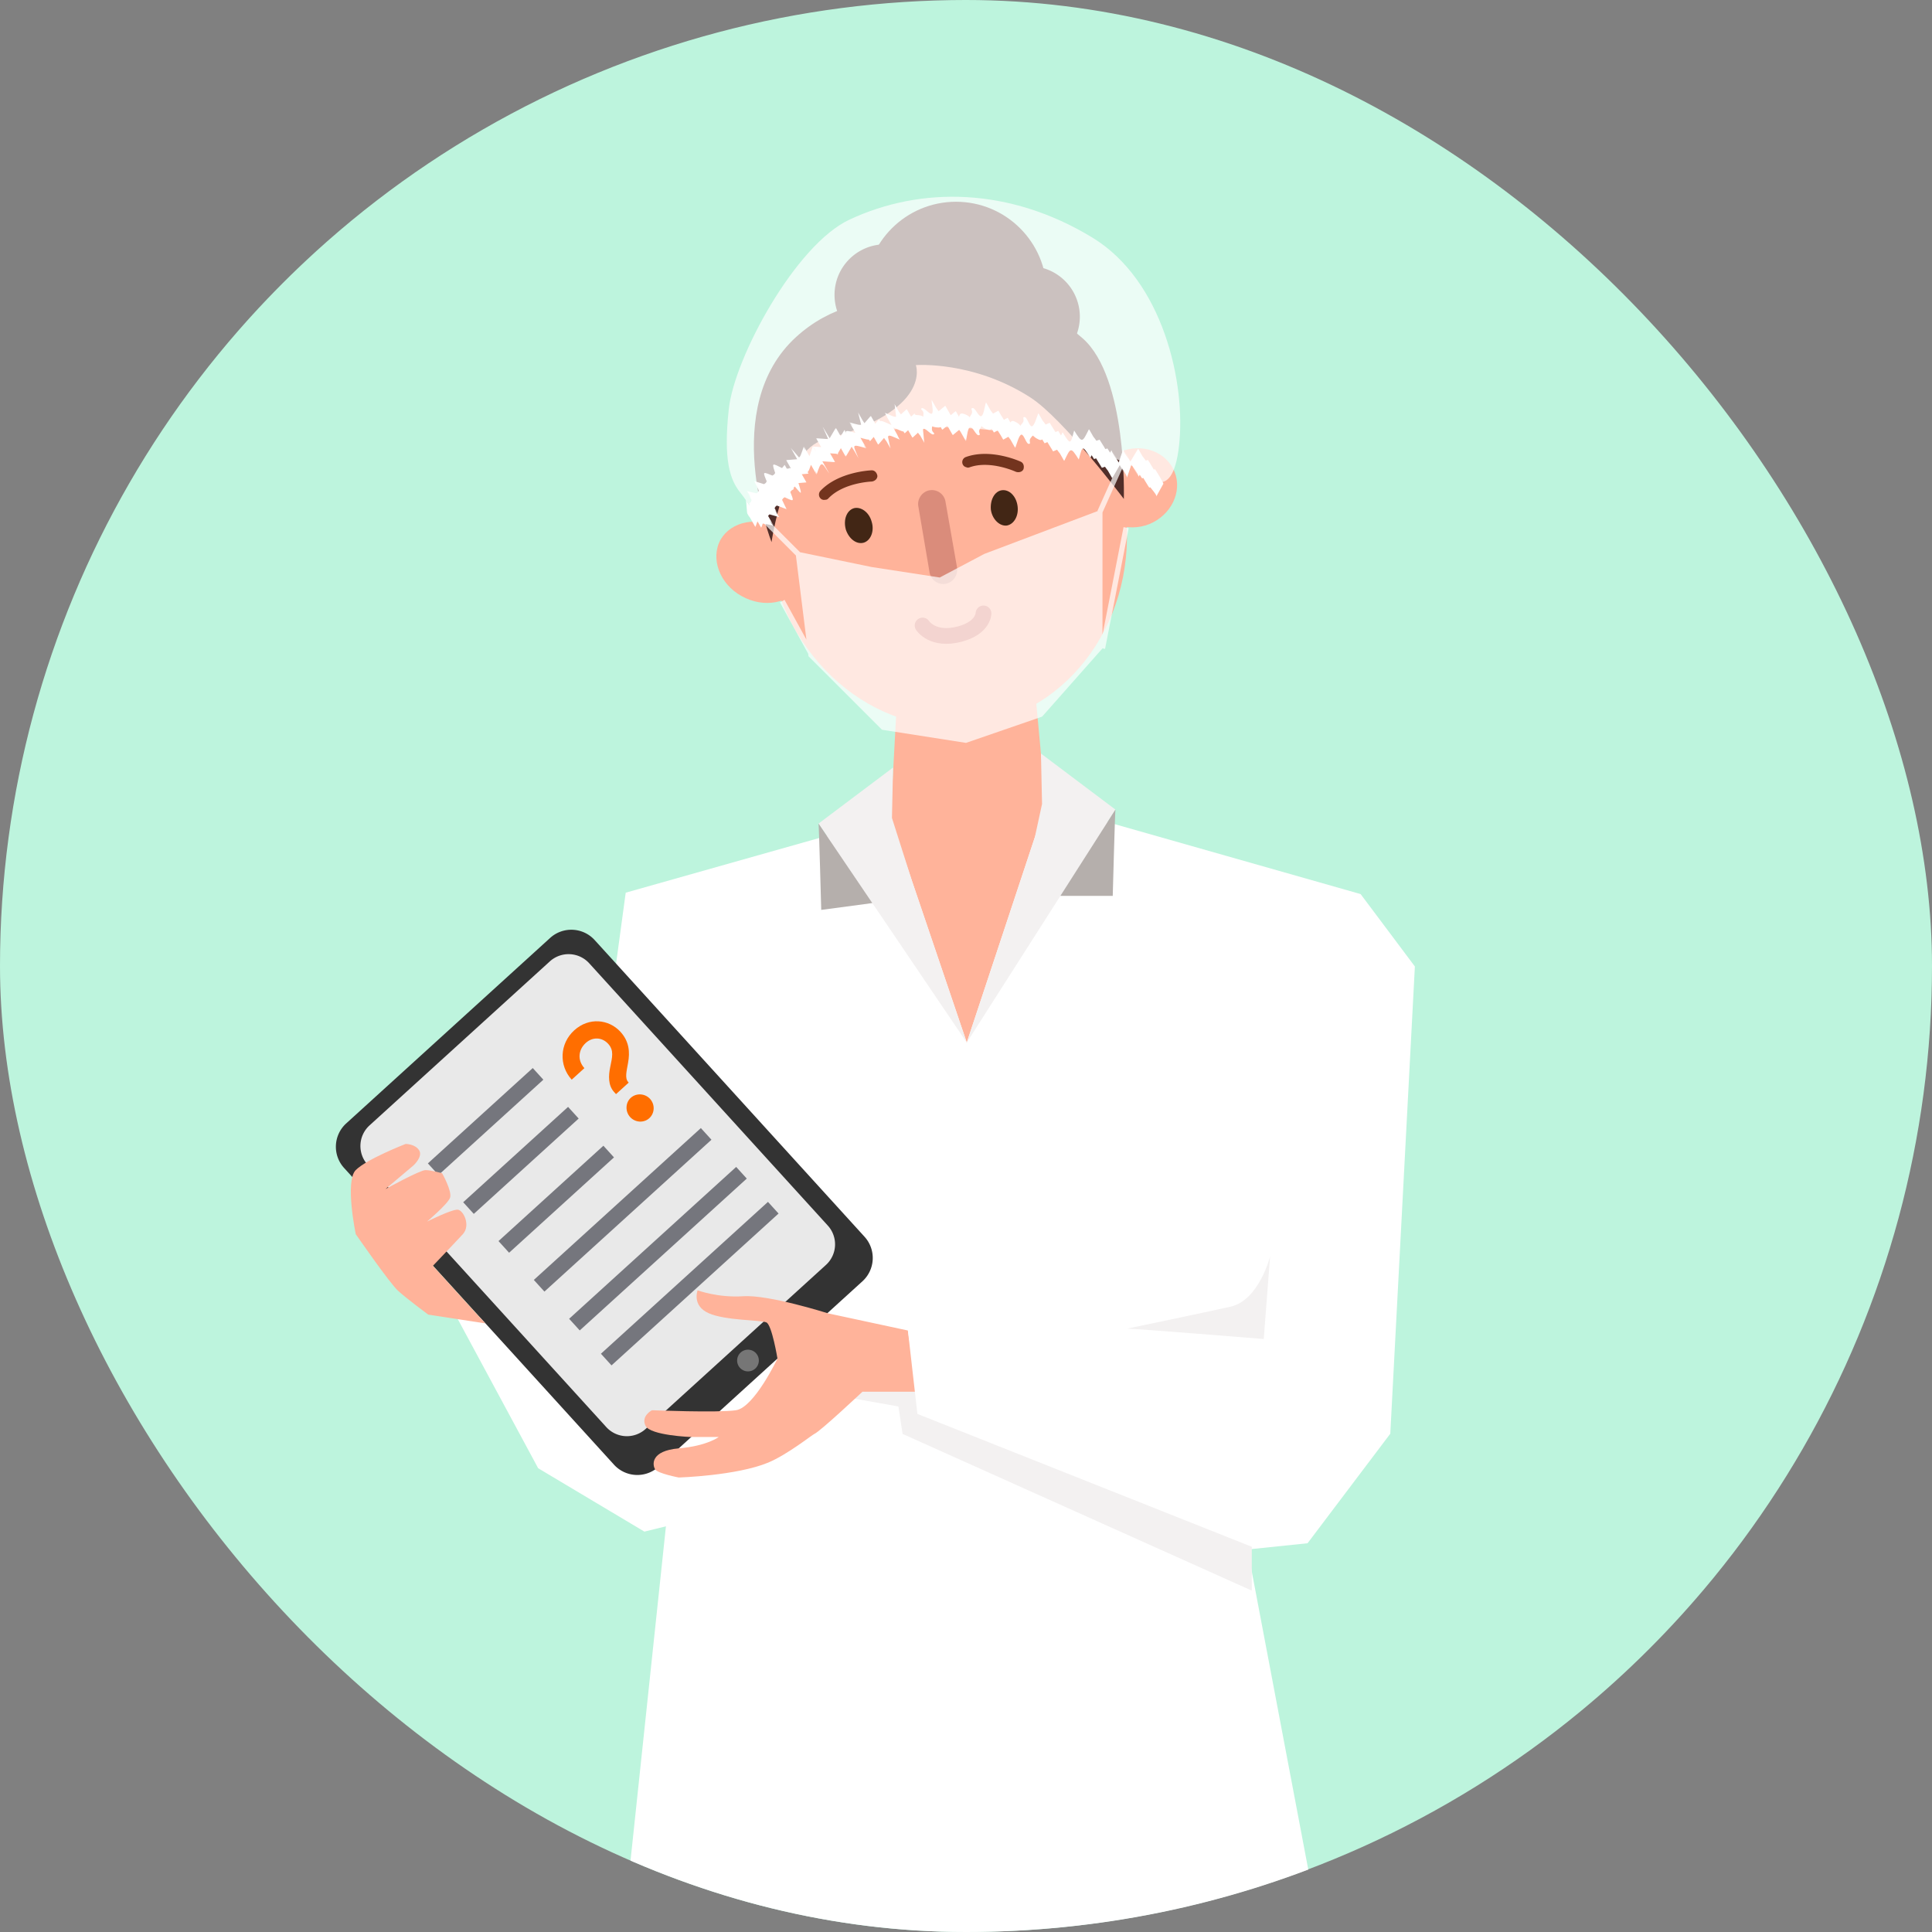 <svg xmlns="http://www.w3.org/2000/svg" width="368" height="368" fill="none"><rect width="100%" height="100%" fill="#808080" stroke="none"/><g clip-path="url(#a)"><circle cx="184" cy="184" r="184" fill="#BDF4DD"/><path fill="#fff" d="m110.513 444.894 17.223-162.586v-28.246l24.801 4.823 82.671 23.423 32.379 170.853-157.074-8.267Z"/><path fill="#fff" d="m87.198 251.266 15.308 28.398 20.235 12.071 6.148-1.509L140.415 286l1.171-39.098-54.388 4.364Z"/><path fill="#512E29" d="M182.093 72.989c9.543 0 17.28-7.737 17.28-17.28 0-9.543-7.737-17.28-17.28-17.28-9.544 0-17.28 7.737-17.28 17.28 0 9.543 7.736 17.28 17.28 17.28Z"/><path fill="#512E29" d="M168.589 65.795a9.629 9.629 0 1 0 0-19.258c-5.318 0-9.63 4.311-9.63 9.629s4.312 9.629 9.63 9.629ZM196.054 69.953a9.629 9.629 0 1 0 0-19.258 9.629 9.629 0 1 0 0 19.258Z"/><path fill="#FFB39A" d="m170.949 131.639-1.415 25.95-48.29 12.584-2.986 13.21 78.335 19.032 61.03-15.257-2.673-12.584-55.527-18.713-2.517-27.058-25.957 2.836Z"/><path fill="#73341E" d="M196.092 101.6c1.396 10.011-5.578 19.289-15.596 20.679-10.092 1.396-19.289-5.578-20.761-15.595-1.396-10.01 5.579-19.29 15.677-20.679 10.011-1.396 19.29 5.578 20.68 15.595Z"/><path fill="#FFB39A" d="M146.682 106.528c3.531 20.516 21.5 34.634 40.05 31.434 18.632-3.199 30.86-22.406 27.329-42.923-3.531-20.597-21.419-34.633-40.051-31.434-18.632 3.117-30.859 22.407-27.328 42.923Z"/><path fill="#FFB39A" d="M152.592 111.411c1.972-3.612.163-8.452-4.02-10.749-4.269-2.38-9.272-1.397-11.325 2.134-1.973 3.613-.163 8.452 4.019 10.75 4.27 2.379 9.272 1.396 11.326-2.135Z"/><path fill="#73341E" d="M157.2 95.195a.737.737 0 0 0 .576-.25c2.861-3.043 8.283-3.224 8.283-3.224.576-.082 1.064-.495 1.064-1.07-.081-.577-.494-1.065-1.07-1.065-.244 0-6.317.263-9.755 3.882a1.047 1.047 0 0 0 0 1.477.93.93 0 0 0 .902.244M184.033 88.984c.22.113.401.113.627.038 3.925-1.434 8.846.845 8.846.845.551.181 1.177.037 1.434-.476.181-.551.037-1.177-.476-1.434-.219-.112-5.76-2.604-10.462-.914-.551.182-.845.77-.657 1.321.112.332.369.551.695.626"/><path fill="#422615" d="M188.735 97.068c.244 1.803 1.641 3.199 3.037 3.036 1.396-.244 2.297-1.884 2.053-3.694-.244-1.884-1.559-3.199-2.955-3.036-1.396.163-2.298 1.803-2.135 3.694ZM161.094 100.818c.576 1.803 2.054 2.955 3.45 2.541 1.315-.413 2.054-2.216 1.478-4.019-.495-1.803-2.054-2.874-3.362-2.542-1.397.413-2.054 2.217-1.559 4.02"/><path fill="#DA8C7B" d="M180.09 111.203c1.477-.244 2.379-1.64 2.216-3.036l-2.216-12.64a2.624 2.624 0 0 0-3.037-2.135c-1.396.244-2.379 1.64-2.135 3.036l2.135 12.559c.244 1.478 1.64 2.46 3.037 2.216Z"/><path fill="#FFB39A" d="M208.564 95.897c1.477 3.856 6.154 5.578 10.342 3.938 4.189-1.722 6.318-6.155 4.84-9.93-1.559-3.856-6.154-5.578-10.343-3.856-4.188 1.64-6.317 6.072-4.839 9.847Z"/><path fill="#fff" d="M259.163 170.298 269.5 184.09l-4.683 88.995-15.759 20.867-40.958 4.257-57.405-25.975-25.976 10.956-22.214-7.851 4.953-18.957 11.726-86.347 50.45-14.255 14.512 42.804 15.032-45.34 59.985 17.054Z"/><path stroke="#D76E60" stroke-linecap="round" stroke-linejoin="round" stroke-width="3" d="M175.732 119.145s1.909 3.036 7.162 1.609c4.439-1.209 4.439-3.913 4.439-3.913"/><path fill="#512E29" d="M214.066 95.038s-11.476-15.25-17.793-19.326c-10.881-7.018-21.825-6.167-21.825-6.167s3.281 8.671-17.543 14.237c-7.481 2.003-9.942 19.483-9.942 19.483s-10.105-25.637 4.702-39.098c13.304-12.09 30.233-4.42 30.233-4.42s10.512-7.45 24.317 4.69c8.546 7.512 7.851 30.601 7.851 30.601Z"/><path fill="#fff" d="M217.828 89.912s5.437 6.778 6.754-5.04c1.325-11.885-3.036-31.439-16.539-39.635-15.799-9.598-32.634-9.767-46.246-3.4-10.28 4.804-21.897 26.248-22.971 36.024-1.075 9.775.221 13.535 2.177 15.963 1.478 1.843 2.903 4.25 2.903 4.25s9.104-17.44 35.16-16.77c26.048.66 38.763 8.598 38.763 8.598l-.001.01Z" opacity=".7"/><path fill="#fff" d="m220.228 94.602 1.36-2.443c.085-.162-1.563-2.793-1.583-2.785l-2.706.69 1.583 2.785 1.351-2.444c.085-.161-1.563-2.792-1.583-2.785l-2.714.68 1.583 2.785.853-2.84c.179-.588-1.862-2.322-1.583-2.785l-1.523 2.539 1.561 2.735-1.316-2.462c-.22-.413-1.688-2.35-1.56-2.735l-.898 2.646 1.56 2.735-1.325-2.463c-.173-.323-1.69-2.502-1.56-2.735l-1.478 2.563 1.583 2.785.686-2.868c.055-.24-1.584-2.785-1.584-2.785l-2.65.876 1.583 2.786 1.163-2.54c.088-.2-1.593-2.787-1.584-2.786l-2.66.876 1.584 2.785.64-2.892c.148-.649-1.85-2.254-1.583-2.785-1.285 2.536-1.254 2.767-2.798.319l-.033-.051c-.713 2.694-.682 2.754-2.169.388l-.032-.05-1.29 2.659 1.584 2.785.463-2.921c.039-.271-1.613-2.77-1.583-2.785l-2.579 1.084 1.584 2.785.963-2.63c.083-.237-1.634-2.761-1.584-2.784l-2.578 1.084 1.584 2.785.408-2.937c.098-.72-1.831-2.176-1.584-2.785-.314.782-.794 2.562-1.273 2.519-.48-.043-.881-1.749-1.345-1.762-.587-.017.109.563-.411 1.151-1.659 1.878 1.076.83-1.55-.332-.924-.405-.916.906-1.426 2.265l1.584 2.785.152-2.945c.015-.303-1.654-2.746-1.583-2.786l-2.438 1.366 1.583 2.785.669-2.718c.071-.296-1.674-2.738-1.583-2.785l-2.447 1.354 1.583 2.785.07-2.964c.022-.804-1.768-2.055-1.584-2.785-.203.813-.452 2.647-.939 2.67-.486.022-1.104-1.613-1.575-1.56-.587.069.188.533-.245 1.189-1.388 2.088 1.18.67-1.573-.116-.966-.277-.768 1.026-1.065 2.437l1.583 2.785-.352-2.925c-.038-.346-1.698-2.694-1.584-2.785l-2.151 1.776 1.583 2.785.165-2.792c.021-.368-1.73-2.659-1.584-2.785l-2.16 1.775 1.583 2.785-.466-2.928c-.159-.976-1.49-1.825-1.583-2.785.082.807.454 2.519.039 2.663-.414.144-1.451-1.223-1.859-1.05-.508.21.379.346.297 1.097-.236 2.32 1.282.255-1.277.21-.947-.018-.077-.502-.455.34-.2.443.218 1.648.295 2.16.129.982 1.489 1.825 1.583 2.784l-.262-2.8c-.034-.375-1.72-2.659-1.583-2.786l-1.995 1.822 1.584 2.785.5-2.65c.072-.401-1.774-2.607-1.584-2.786l-1.994 1.822 1.583 2.785-.329-2.799-1.583-2.785c.613 2.888.907 2.891-1.882 1.664.154.064.498.91.57 1.031l1.328 2.349-.571-1.031c-2.745-1.204-2.527-1.285-1.806 1.662.242.995 1.37 1.793 1.583 2.785l-.589-2.761c-.079-.398-1.736-2.602-1.583-2.785l-1.754 2.048 1.584 2.785.182-2.695c.032-.462-1.801-2.534-1.584-2.785l-1.763 2.047 1.584 2.785-.677-2.743-1.583-2.785c1.015 2.77 1.304 2.736-1.637 1.928.507.141 1.218 2.318 1.584 2.785l1.655 2.138-1.584-2.785c-2.885-.792-2.683-.902-1.528 1.892.405.985 1.198 1.803 1.584 2.786l-1.041-2.621c-.165-.408-1.736-2.527-1.584-2.785l-1.376 2.326 1.583 2.785-.293-2.69c-.055-.529-1.793-2.429-1.583-2.785l-1.376 2.327 1.583 2.785c-1.121-2.497-1.224-2.68.27-.208l-1.551-2.734-2.695-.192c.443.03 1.176 2.437 1.584 2.785l2.047 1.763-1.583-2.785-2.696-.182c.32.026 1.346 2.436 1.583 2.785l1.575 2.348c-.578-.871-.982-1.865-1.551-2.734l-1.545-2.354-.033-.051-.878 2.553 1.583 2.785-.829-2.57c-.184-.57-1.749-2.31-1.583-2.785-.975 2.827-.765 2.727-2.505.247l1.583 2.785 1.825 2.147-1.584-2.785-2.692.217c.364-.026 1.175 2.531 1.584 2.785l2.281 1.447-1.584-2.785-2.693.226c.259-.019 1.322 2.49 1.584 2.786 1.755 1.996 2.053 2.741 1.129-.256-.12-.374-1.726-2.611-1.583-2.785l-1.657 2.03 1.584 2.785.658-2.539c.13-.489-1.836-2.47-1.583-2.785l-1.657 2.03 1.584 2.786c-.817-2.597-.98-2.491 1.47-1.282l-1.584-2.785-2.246 1.348c.071-.04 1.381 2.81 1.583 2.785l2.605-.293-1.583-2.785-2.247 1.349c.052-.033 1.331 2.671 1.584 2.785 2.504 1.148 2.375 1.286 1.374-1.274-.148-.377-1.729-2.582-1.583-2.785l-1.5 2.152 1.584 2.785.464-2.579c.098-.55-1.843-2.415-1.584-2.785l-1.499 2.152 1.583 2.785c-1.013-2.532-1.169-2.407 1.368-1.388l-1.583-2.785-2.142 1.521s1.437 2.817 1.583 2.786l2.579-.486-1.583-2.785-2.142 1.521s1.345 2.702 1.583 2.785l2.354.876-.023-.05-1.083-2.246c-.162-.34-1.701-2.494-1.56-2.735l-1.332 2.265 1.584 2.785.268-2.61c.065-.6-1.841-2.348-1.584-2.785l-1.331 2.266 1.56 2.735c-1.108-2.268-1.107-2.192 1.288-1.435l-1.584-2.785-2.017 1.677s1.506 2.805 1.584 2.785l2.535-.69-1.584-2.785-2.016 1.678s1.362 2.723 1.583 2.785l2.413.683c-.368-.107-1.119-2.003-1.343-2.389l-1.253-2.16c.033.051-.252-.388-.24-.406l-1.152 2.361 1.583 2.785.07-2.622c.014-.644-1.828-2.29-1.583-2.785-1.053 2.153-.959 2.677-2.314.4l1.471 2.603 2.408.549-1.583-2.785-1.873 1.836c-.075.077 1.573 2.793 1.584 2.785l2.462-.898-1.583-2.785-1.874 1.845s1.389 2.745 1.584 2.785l2.464.471c-.427-.085-1.287-2.373-1.583-2.785-1.632-2.26-1.442-2.086-2.355.434l1.583 2.785-.216-2.616c-.057-.69-1.789-2.21-1.583-2.785l-.898 2.465 1.584 2.785-.216-2.616c-.083-.977-1.508-1.827-1.584-2.785l.216 2.616c.057.69 1.789 2.21 1.584 2.785l.897-2.465-1.583-2.785.216 2.616c.057.69 1.789 2.21 1.583 2.785.928-2.566.699-2.734 2.355-.434l-1.583-2.785-2.465-.47 1.584 2.784 1.873-1.845c.075-.077-1.573-2.793-1.583-2.785l-2.463.898 1.584 2.785 1.872-1.836s-1.388-2.745-1.583-2.785l-2.408-.55c.388.09 1.237 2.216 1.47 2.602l1.274 2.144c.032.06.073.122.113.183l1.152-2.361-1.583-2.785-.07 2.622c-.014.644 1.828 2.29 1.583 2.785 1.042-2.135.815-2.92 2.165-.597l-1.343-2.389-2.412-.683 1.583 2.785 2.017-1.677s-1.505-2.805-1.584-2.785l-2.535.69 1.584 2.785 2.017-1.677s-1.364-2.714-1.584-2.785l-2.358-.744.023.05 1.102 2.239c.163.33 1.7 2.503 1.561 2.735l1.331-2.266-1.584-2.785-.267 2.61c-.066.6 1.84 2.349 1.583 2.785l1.331-2.265-1.56-2.735c1.105 2.296 1.059 2.196-1.295 1.33l1.583 2.784 2.143-1.52s-1.438-2.817-1.584-2.786l-2.579.486 1.584 2.785 2.142-1.521s-1.347-2.693-1.584-2.785c-2.537-1.02-2.381-1.145-1.368 1.388.149.377 1.72 2.581 1.584 2.785l1.499-2.152-1.583-2.785-.464 2.579c-.099.55 1.842 2.415 1.583 2.785l1.5-2.152-1.584-2.785c1 2.569 1.13 2.422-1.374 1.273l1.583 2.785 2.247-1.348c-.071.04-1.381-2.81-1.584-2.785l-2.605.293 1.584 2.785 2.246-1.349s-1.331-2.662-1.583-2.785c-2.45-1.209-2.296-1.315-1.471 1.282.121.374 1.725 2.62 1.584 2.785l1.657-2.03-1.584-2.785-.658 2.538c-.13.49 1.836 2.471 1.583 2.785l1.657-2.03-1.584-2.785c.153.51.73 2.264.643 2.274-.316.022-1.51-1.724-1.763-2.017l1.584 2.785 2.693-.226c-.364.026-1.175-2.532-1.584-2.785l-2.281-1.447 1.583 2.785 2.692-.217c-.249.02-1.331-2.492-1.583-2.785l-1.825-2.147c.674.786.985 1.93 1.584 2.785 1.7 2.418 1.514 2.635 2.505-.247l-1.583-2.785.828 2.569c.184.57 1.75 2.31 1.584 2.785.896-2.627.895-2.532 2.391-.25l-1.551-2.734-1.574-2.347 1.583 2.785 2.696.182c-.443-.03-1.176-2.436-1.584-2.785l-2.047-1.763 1.584 2.785 2.694.191c-.292-.022-1.35-2.398-1.551-2.734l-1.454-2.41-.032-.05 1.152 2.566c.176.38 1.723 2.544 1.583 2.785l1.376-2.327-1.583-2.785.293 2.69c.056.53 1.793 2.43 1.583 2.786l1.376-2.327-1.583-2.785 1.041 2.621 1.584 2.785c-1.124-2.735-1.422-2.7 1.527-1.893-.506-.14-1.217-2.317-1.583-2.785l-1.655-2.137 1.584 2.785c2.875.79 2.672.91 1.636-1.928-.351-.96-1.34-1.81-1.584-2.785l.677 2.742c.091.38 1.725 2.62 1.583 2.785l1.764-2.047-1.584-2.785-.182 2.695c-.032.462 1.801 2.534 1.583 2.785l1.754-2.048-1.583-2.785.589 2.762 1.583 2.785c-.7-2.878-.993-2.891 1.806-1.663-.154-.064-.498-.91-.57-1.031l-1.328-2.349.571 1.031c2.735 1.203 2.516 1.293 1.882-1.663-.206-.972-1.471-1.823-1.583-2.785l.328 2.799c.046.366 1.72 2.667 1.584 2.785l1.995-1.822-1.584-2.785-.5 2.65c-.073.401 1.774 2.607 1.583 2.786l1.995-1.822-1.583-2.786.262 2.802 1.583 2.785c-.111-.8-.54-2.519-.135-2.664.406-.145 1.452 1.223 1.87 1.05.497-.21-.38-.345-.298-1.096.236-2.32-1.283-.245 1.267-.212.958.01.398-1.114.256-2.497l-1.584-2.785.467 2.928c.056.348 1.687 2.701 1.583 2.785l2.161-1.776-1.584-2.785-.164 2.793c-.022.368 1.73 2.658 1.583 2.785l2.151-1.777-1.583-2.785.353 2.925c.093.79 1.738 2.071 1.583 2.785.176-.825.349-2.658.826-2.681.478-.024 1.115 1.613 1.576 1.559.587-.069-.188-.533.245-1.189 1.388-2.088-1.18-.67 1.572.126.966.277.824-1.02 1.178-2.425l-1.584-2.785-.069 2.964c-.005.304 1.644 2.754 1.583 2.785l2.447-1.355-1.584-2.785-.669 2.718c-.07.296 1.674 2.739 1.584 2.785l2.438-1.365-1.583-2.785-.153 2.946c-.042.726 1.813 2.164 1.583 2.785.295-.784.739-2.578 1.209-2.535.471.042.881 1.749 1.345 1.762.587.017-.109-.563.411-1.152 1.659-1.878-1.076-.83 1.539.34.923.415.954-.901 1.49-2.238l-1.584-2.785-.408 2.936c-.03.272 1.613 2.78 1.584 2.785l2.578-1.084-1.583-2.785-.963 2.63c-.083.237 1.633 2.761 1.583 2.784l2.578-1.084-1.583-2.785-.463 2.921c-.111.662 1.842 2.244 1.583 2.785 1.239-2.55 1.208-2.782 2.753-.343l.033.051c.714-2.694.673-2.756 2.169-.388l.033.05 1.344-2.643-1.583-2.785-.641 2.892c-.056.25 1.583 2.785 1.583 2.785l2.66-.876-1.583-2.785-1.162 2.54c-.089.2 1.594 2.777 1.583 2.786l2.651-.877-1.584-2.785-.685 2.868c-.143.611 1.854 2.312 1.583 2.785l1.478-2.562-1.56-2.736 1.324 2.463c.221.413 1.688 2.35 1.561 2.735l.898-2.645-1.56-2.735 1.315 2.46c.165.313 1.688 2.522 1.56 2.736l1.523-2.539-1.583-2.785-.854 2.84c-.062.221 1.555 2.792 1.584 2.785l2.714-.68-1.583-2.785-1.351 2.444c-.085.162 1.563 2.793 1.583 2.785l2.706-.69-1.583-2.785-1.361 2.443c-.283.5 1.844 2.32 1.584 2.785l-.016-.03Z"/><path fill="#F3F1F1" d="m167.004 255.636-10.311 9.698 14.431 2.567.801 5.228 66.515 29.847V270.53l.814-15.482-72.25.588Z"/><path fill="#333" d="m164.675 235.573-51.408-56.515a6.005 6.005 0 0 0-8.482-.402l-38.844 35.332a6.003 6.003 0 0 0-.401 8.481l51.409 56.516a6.004 6.004 0 0 0 8.481.402l38.844-35.332a6.004 6.004 0 0 0 .401-8.482Z"/><path fill="#fff" d="m157.677 233.442-45.448-49.963a5.31 5.31 0 0 0-7.5-.355l-34.342 31.237a5.31 5.31 0 0 0-.355 7.5l45.448 49.962a5.31 5.31 0 0 0 7.5.355l34.342-31.237a5.308 5.308 0 0 0 .355-7.499Z" opacity=".89"/><path fill="#75767D" d="m94.954 236.396 19.978-18.162 2.018 2.22-19.978 18.162zM88.227 228.997l19.978-18.162 2.018 2.22-19.978 18.162zM81.5 221.598l19.978-18.162 2.018 2.22-19.978 18.162zM101.68 243.796l31.817-28.925 2.018 2.22-31.817 28.925zM108.407 251.195l31.817-28.925 2.018 2.22-31.817 28.925zM114.461 257.854l31.817-28.925 2.018 2.22-31.817 28.925z"/><path fill="#FF6E00" d="m117.338 208.405-.385-.424c-1.135-1.249-1.061-3.108-.722-4.72.37-1.844.762-3.177-.373-4.426-1.176-1.294-2.972-1.372-4.289-.174-1.406 1.278-1.634 3.277-.255 4.794l-2.416 2.196c-2.453-2.698-2.33-6.843.481-9.398 2.811-2.556 6.624-2.112 8.814.296 1.662 1.829 1.814 3.849 1.436 5.904-.276 1.594-.646 2.908.023 3.644l.102.112-2.416 2.196Zm6.482.909c.973 1.07.907 2.718-.147 3.677-1.032.938-2.679.847-3.652-.223-.953-1.048-.908-2.719.125-3.657 1.054-.959 2.721-.845 3.674.203Z"/><path fill="#fff" d="M142.474 261.215a2.066 2.066 0 1 0 0-4.132 2.066 2.066 0 0 0 0 4.132Z" opacity=".33"/><path fill="#FFB39A" d="M67.765 235.077s6.41 9.291 8.07 10.8c1.659 1.509 5.735 4.526 5.735 4.526l10.868 1.666-9.98-10.969-14.687-6.023h-.006ZM157.607 250.128s-11.188-3.55-16.028-3.225c-4.839.32-8.702-1.127-8.702-1.127s-1.127 2.912 2.091 4.352c3.218 1.439 9.961 1.277 11.013 1.759 1.051.482 2.109 6.893 2.109 6.893s-4.439 9.322-7.907 9.835c-3.468.514-15.996 0-15.996 0s-2.142 1.083-1.234 2.955c.908 1.872 8.709 2.148 8.709 2.148h5.228s-2.179 1.696-7.601 2.16c-5.422.463-5.027 3.18-4.501 3.994.526.807 4.501 1.559 4.501 1.559s11-.338 17.036-2.843c3.625-1.502 8.371-5.29 8.796-5.465 1.127-.482 9.154-8.033 9.154-8.033h10.461l-1.809-11.663-15.326-3.293.006-.006Z"/><path fill="#F3F1F1" d="m198.484 153.137-1.378 6.361-12.96 39.085 28.318-44.375-14.187-10.675.207 9.604Z"/><path fill="#B5AFAC" d="M212.464 154.208c-.087.363-.513 16.44-.513 16.44h-9.98l10.493-16.44Z"/><path fill="#F3F1F1" d="m169.897 155.804 3.838 12.064 10.411 30.715-28.236-41.708 14.193-10.675-.206 9.604Z"/><path fill="#B5AFAC" d="M155.91 156.874c.088.363.514 16.44.514 16.44l9.735-1.302-10.249-15.138Z"/><path fill="#fff" d="m172.933 253.421 1.809 15.896 63.91 25.392 11.32-20.234-4.789-21.649-72.25.595Z"/><path fill="#F3F1F1" d="M214.668 253.077c1.603-.013 26.045 1.972 26.045 1.972l1.208-15.721s-2.11 8.364-7.544 9.566c-5.428 1.209-19.709 4.183-19.709 4.183Z"/><path fill="#FFB39A" d="M67.764 235.077s-2.11-10.092 0-12.208c2.11-2.11 9.504-4.977 9.504-4.977s1.81 0 2.567 1.208c.758 1.208-1.058 2.867-1.058 2.867l-5.353 4.52s6.561-3.612 7.62-3.612c1.058 0 3.168.601 3.168.601s1.96 3.469 1.508 4.677c-.45 1.208-4.376 4.526-4.376 4.526s4.827-2.416 5.885-2.26c1.058.157 2.454 2.993.927 4.664-1.528 1.672-8.315 8.765-8.315 8.765l.301 3.318-12.371-12.083-.007-.006Z"/><path fill="#fff" fill-rule="evenodd" d="M209.124 97.33 187.5 105.5 179 110l-13-2-13.671-2.828.025-.025-6.5-6.5-.708.707 6.455 6.454 2.003 16.026-4.166-7.575-.876.482 5.378 9.778.06.481 14 14 16 2.5 14.5-5 11.5-13 .491.096 4.5-23-.981-.192-4.01 20.493V97.608l4.456-9.903-.912-.41-4.5 10 .08.036Z" clip-rule="evenodd" opacity=".7"/></g><defs><clipPath id="a"><rect width="368" height="368" fill="#fff" rx="184"/></clipPath></defs></svg>